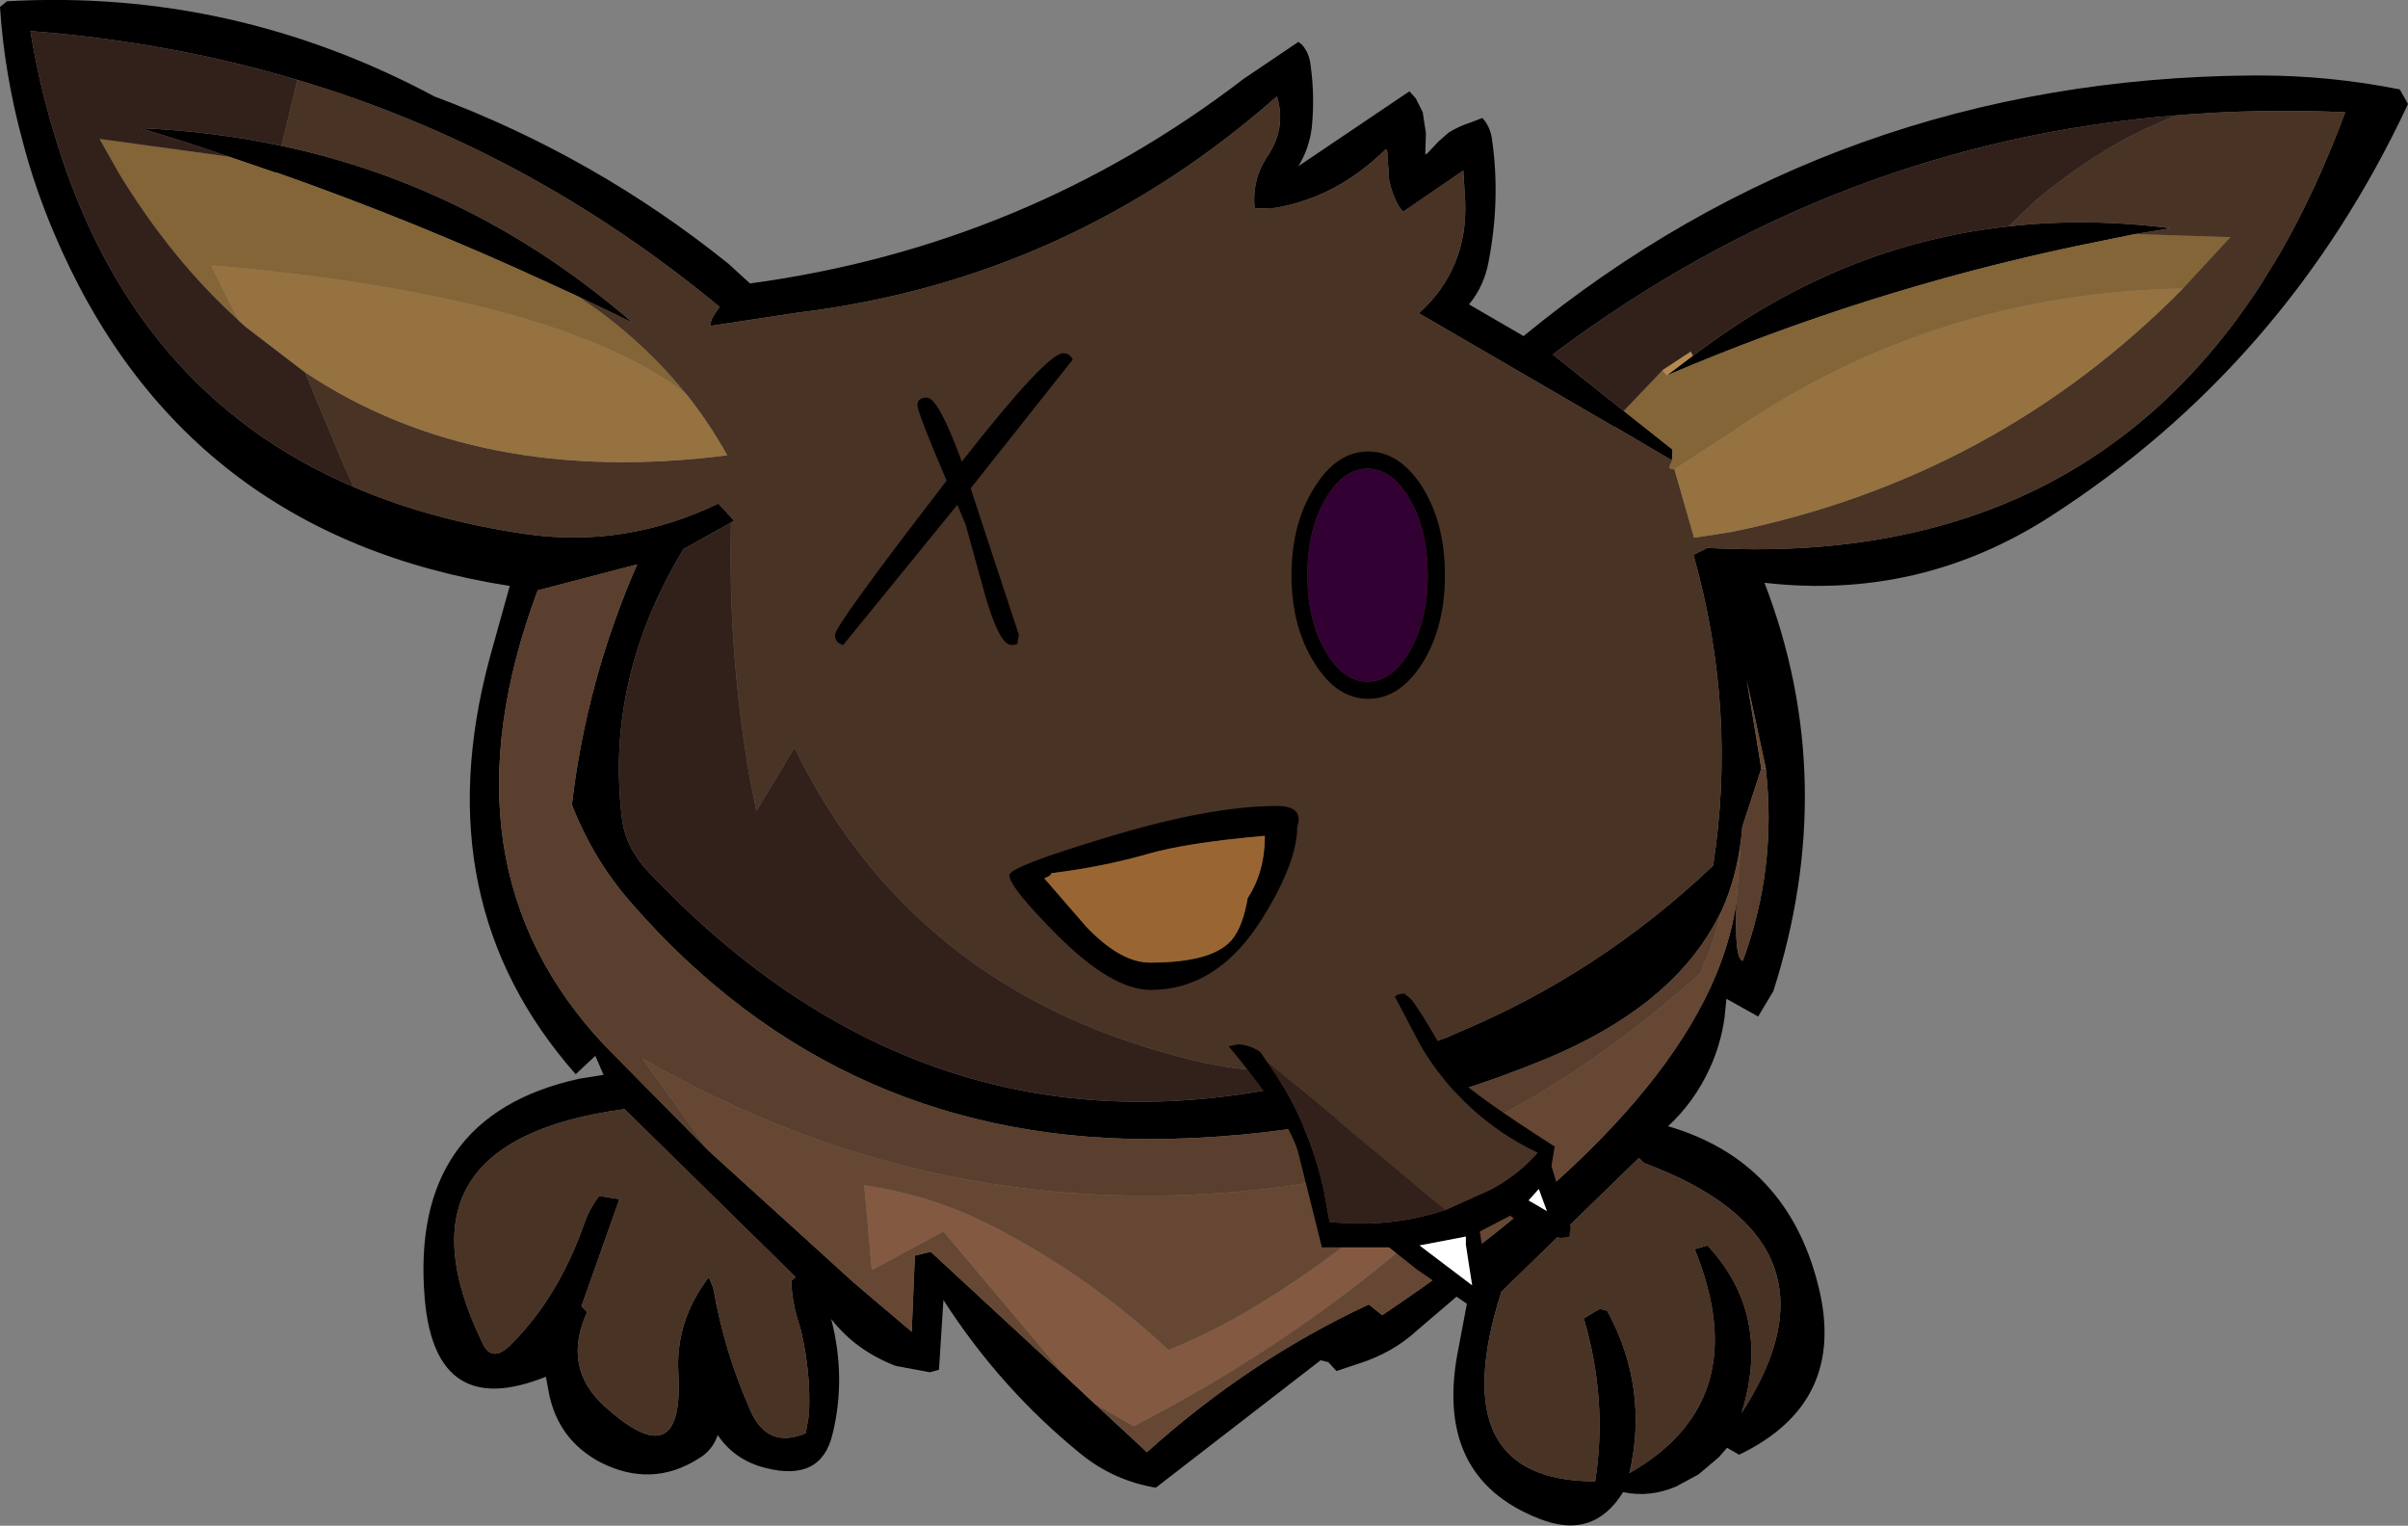 <?xml version="1.0" encoding="UTF-8" standalone="no"?>
<svg xmlns:xlink="http://www.w3.org/1999/xlink" height="120.3px" width="189.9px" xmlns="http://www.w3.org/2000/svg">
  <rect width="100%" height="100%" fill="#808080" stroke="none"/>
  <g transform="matrix(1.0, 0.0, 0.0, 1.0, 0.0, 0.0)">
    <path d="M189.9 8.2 Q180.3 28.75 161.65 40.75 151.35 47.35 139.15 45.95 145.15 61.55 139.85 78.15 L138.65 80.15 136.15 78.75 136.0 80.25 Q135.7 82.35 134.85 84.2 133.65 86.85 131.55 88.8 140.95 91.55 143.4 101.4 145.7 110.6 137.15 114.7 L136.2 114.15 135.55 114.9 133.95 116.25 132.2 117.2 Q130.1 118.1 128.0 117.65 125.65 121.45 121.4 119.75 112.9 116.45 115.05 106.15 L115.7 102.7 115.2 101.95 111.75 104.9 Q109.8 106.7 107.05 107.55 L105.4 108.1 104.75 107.4 104.15 107.25 91.15 117.3 Q87.85 116.75 85.25 114.65 78.9 109.5 74.4 102.5 L74.05 108.0 73.35 108.2 70.65 107.7 Q67.5 106.5 65.55 104.0 66.75 108.65 65.65 113.1 64.75 116.85 60.4 115.75 57.95 115.15 56.6 113.15 56.2 114.35 55.1 115.0 51.4 117.35 47.35 115.3 44.05 113.55 43.3 109.9 L43.05 108.55 Q34.35 112.05 33.5 102.45 32.25 88.0 45.7 85.05 L47.6 84.75 46.95 83.25 45.4 84.7 Q33.45 71.15 38.6 51.95 L40.2 46.2 Q14.3 42.15 4.25 18.35 2.7 14.7 1.75 11.0 0.35 5.85 0.0 0.55 L0.55 0.1 Q18.35 -0.9 34.25 7.6 46.95 12.35 57.45 20.8 L59.15 22.35 Q80.9 19.4 98.1 6.2 L102.4 3.3 102.7 3.55 Q103.25 4.2 103.35 5.1 103.7 7.55 103.45 10.05 103.25 11.7 102.4 13.1 L111.15 7.2 111.65 7.75 112.2 8.85 112.45 10.5 112.4 12.2 112.6 12.05 113.45 11.15 114.25 10.45 Q115.05 9.95 116.0 9.65 L116.9 9.3 Q117.5 9.95 117.65 10.9 118.35 15.65 117.4 20.6 117.05 22.55 115.85 24.0 L120.15 26.5 Q144.9 6.2 177.65 5.95 L178.15 5.95 Q183.75 5.95 189.25 7.05 L189.9 8.2 M168.4 18.45 L163.75 19.4 Q147.15 22.9 131.45 29.6 L133.5 28.05 135.3 26.75 Q146.0 19.2 158.4 17.85 164.6 17.15 171.2 18.0 L168.4 18.45 M128.05 32.4 L131.9 35.45 131.85 36.3 127.35 33.65 127.3 33.65 111.9 24.7 Q115.75 21.2 115.55 15.9 L115.4 13.45 110.65 16.7 110.3 16.25 Q109.75 15.25 109.55 14.2 L109.4 11.95 109.3 11.75 Q105.4 15.6 100.5 16.4 L98.95 16.45 Q98.7 14.15 100.0 12.25 101.45 10.05 100.7 7.6 84.3 22.05 62.9 24.65 L56.0 25.7 Q56.05 25.2 56.4 24.7 L56.75 24.2 Q41.65 11.7 23.45 6.3 13.4 3.3 2.4 2.45 3.1 6.7 4.25 10.45 10.25 30.85 27.9 38.4 33.95 41.0 41.4 42.1 49.3 43.25 56.65 39.7 L57.8 40.95 57.9 41.05 57.65 41.2 53.9 43.3 Q47.7 53.55 49.05 64.5 49.3 66.75 51.05 68.65 75.25 94.35 108.5 83.8 L114.1 81.8 115.0 81.4 Q126.15 76.75 135.1 68.25 137.0 56.0 133.55 43.75 L134.65 43.2 Q163.75 44.8 178.25 22.5 L179.7 20.15 Q182.65 15.05 184.95 8.85 178.1 8.55 171.6 9.1 144.7 11.25 122.45 27.95 L128.05 32.4 M22.2 11.5 Q37.55 14.75 49.9 25.45 L45.65 23.4 43.25 22.3 Q32.75 17.45 21.8 13.6 L21.7 13.6 18.05 12.35 Q14.55 11.15 11.05 10.1 16.8 10.35 22.2 11.5 M84.0 108.5 L86.35 110.7 90.45 114.5 Q98.5 107.25 107.95 102.85 L109.0 103.7 Q134.9 86.35 136.95 71.0 136.75 75.7 137.45 75.75 140.15 68.4 139.25 60.6 L139.25 60.55 137.75 53.6 138.9 60.6 137.4 65.2 137.3 66.2 Q136.95 69.15 135.8 71.75 L135.3 72.7 Q131.65 79.45 121.9 83.5 107.5 89.45 92.1 89.8 66.4 90.35 49.7 71.1 46.75 67.7 45.1 63.45 46.25 53.65 50.25 44.5 L42.4 46.55 Q34.3 68.3 47.75 82.5 L55.9 90.75 67.3 101.1 69.0 102.55 71.9 105.0 72.15 99.0 73.4 98.7 84.0 108.5 M134.65 98.2 Q139.75 103.65 137.35 111.4 146.15 97.85 129.65 91.7 L129.25 91.3 118.4 101.85 Q113.65 116.8 125.8 116.8 126.8 110.4 124.9 103.95 L126.15 103.2 126.75 103.35 Q130.05 109.45 128.5 116.15 138.5 110.45 133.65 98.5 L134.65 98.2 M48.85 94.55 L45.85 103.0 46.3 103.45 Q44.3 107.85 47.7 110.9 53.95 116.55 53.5 108.3 53.25 104.15 55.9 100.7 L56.25 101.55 Q57.1 106.5 59.15 111.15 60.5 114.3 63.55 113.0 L63.8 111.5 Q63.95 108.15 63.15 104.85 L62.85 103.85 Q62.45 102.45 62.4 101.0 L62.75 100.7 49.25 87.45 Q30.35 90.0 38.05 105.9 38.8 107.5 40.25 106.05 44.0 102.35 46.05 96.55 46.45 95.35 47.25 94.3 L48.85 94.55" fill="#000000" fill-rule="evenodd" stroke="none"/>
    <path d="M131.45 29.6 Q147.15 22.9 163.75 19.4 L168.4 18.45 175.9 18.7 172.15 22.75 Q152.6 23.1 136.8 33.9 L132.05 37.0 Q131.5 37.05 131.7 36.65 L131.85 36.3 131.9 35.45 128.05 32.4 131.1 29.2 131.45 29.6 M45.65 23.4 L47.3 24.55 Q51.2 27.45 54.1 31.05 44.2 23.4 17.15 20.95 L16.65 20.95 18.8 25.25 Q13.55 20.5 9.4 13.7 L7.85 10.95 18.05 12.35 21.7 13.6 21.8 13.6 Q32.75 17.45 43.25 22.3 L45.65 23.4" fill="#836538" fill-rule="evenodd" stroke="none"/>
    <path d="M168.4 18.45 L171.2 18.0 Q164.6 17.15 158.4 17.85 L160.6 15.75 Q165.2 11.95 169.65 9.95 L171.6 9.1 Q178.1 8.55 184.95 8.85 182.65 15.05 179.7 20.15 L178.25 22.5 Q163.75 44.8 134.65 43.2 L133.55 43.75 Q137.0 56.0 135.1 68.25 126.15 76.75 115.0 81.4 L114.1 81.8 108.5 83.8 Q100.6 85.45 92.75 83.25 71.8 77.7 62.65 58.95 L59.65 63.95 59.1 61.2 Q57.4 51.25 57.65 41.2 L57.9 41.05 57.8 40.95 56.65 39.7 Q49.3 43.25 41.4 42.1 33.95 41.0 27.9 38.4 L27.1 36.65 24.05 29.35 Q37.65 38.4 57.35 35.9 55.9 33.3 54.1 31.05 51.2 27.45 47.3 24.55 L45.65 23.4 49.9 25.45 Q37.55 14.75 22.2 11.5 L23.45 6.3 Q41.65 11.7 56.75 24.2 L56.4 24.7 Q56.05 25.2 56.0 25.7 L62.9 24.65 Q84.3 22.05 100.7 7.6 101.45 10.05 100.0 12.25 98.7 14.15 98.95 16.45 L100.5 16.4 Q105.4 15.6 109.3 11.75 L109.4 11.95 109.55 14.2 Q109.75 15.25 110.3 16.25 L110.65 16.7 115.4 13.45 115.55 15.9 Q115.75 21.2 111.9 24.7 L127.3 33.65 127.35 33.65 131.85 36.3 131.7 36.65 Q131.5 37.05 132.05 37.0 L133.6 42.4 136.5 41.95 Q157.4 37.7 172.15 22.75 L175.9 18.7 168.4 18.45 M134.65 98.2 L133.65 98.5 Q138.5 110.45 128.5 116.15 130.05 109.45 126.75 103.35 L126.15 103.2 124.9 103.95 Q126.8 110.4 125.8 116.8 113.65 116.8 118.4 101.85 L129.25 91.3 129.65 91.7 Q146.15 97.85 137.35 111.4 139.75 103.65 134.65 98.2 M48.85 94.55 L47.25 94.3 Q46.45 95.35 46.05 96.55 44.0 102.35 40.25 106.05 38.8 107.5 38.05 105.9 30.35 90.0 49.25 87.45 L62.75 100.7 62.4 101.0 Q62.45 102.45 62.85 103.85 L63.15 104.85 Q63.95 108.15 63.8 111.5 L63.55 113.0 Q60.5 114.3 59.15 111.15 57.1 106.5 56.25 101.55 L55.9 100.7 Q53.25 104.15 53.5 108.3 53.95 116.55 47.7 110.9 44.3 107.85 46.3 103.45 L45.85 103.0 48.85 94.55" fill="#493325" fill-rule="evenodd" stroke="none"/>
    <path d="M158.4 17.85 Q146.0 19.2 135.3 26.75 L133.5 28.05 133.35 27.75 133.3 27.75 131.1 29.2 128.05 32.4 122.45 27.95 Q144.7 11.25 171.6 9.1 L169.65 9.95 Q165.2 11.95 160.6 15.75 L158.4 17.85 M23.45 6.3 L22.2 11.5 Q16.8 10.35 11.05 10.1 14.55 11.15 18.05 12.35 L7.85 10.95 9.4 13.7 Q13.55 20.5 18.8 25.25 L19.35 25.75 24.05 29.35 27.1 36.65 27.9 38.4 Q10.25 30.85 4.25 10.45 3.1 6.7 2.4 2.45 13.4 3.3 23.45 6.3 M57.65 41.2 Q57.4 51.25 59.1 61.2 L59.65 63.95 62.65 58.95 Q71.8 77.7 92.75 83.25 100.6 85.45 108.5 83.8 75.25 94.35 51.05 68.65 49.3 66.75 49.05 64.5 47.7 53.55 53.9 43.3 L57.65 41.2" fill="#32211b" fill-rule="evenodd" stroke="none"/>
    <path d="M133.5 28.05 L131.45 29.6 131.1 29.2 133.3 27.75 133.35 27.75 133.5 28.05" fill="#b3894d" fill-rule="evenodd" stroke="none"/>
    <path d="M132.05 37.0 L136.8 33.9 Q152.6 23.1 172.15 22.75 157.4 37.7 136.5 41.95 L133.6 42.4 132.05 37.0 M54.1 31.05 Q55.9 33.3 57.35 35.9 37.65 38.4 24.05 29.35 L19.35 25.75 18.8 25.25 16.65 20.95 17.15 20.95 Q44.2 23.4 54.1 31.05" fill="#957240" fill-rule="evenodd" stroke="none"/>
    <path d="M84.0 108.5 L74.4 97.1 68.75 100.15 68.15 93.45 Q73.6 94.25 78.4 96.75 85.9 100.6 92.15 106.45 96.45 104.7 100.45 102.1 107.0 97.95 112.65 92.45 L113.65 99.45 112.95 98.05 111.15 97.95 Q101.2 106.4 89.4 112.45 L86.35 110.7 84.0 108.5" fill="#835a41" fill-rule="evenodd" stroke="none"/>
    <path d="M86.35 110.7 L89.4 112.45 Q101.2 106.4 111.15 97.95 L112.95 98.05 113.65 99.45 112.65 92.45 Q107.0 97.95 100.45 102.1 96.45 104.7 92.15 106.45 85.9 100.6 78.4 96.75 73.6 94.25 68.15 93.45 L68.75 100.15 74.4 97.1 84.0 108.5 73.4 98.7 72.15 99.0 71.9 105.0 69.0 102.55 67.3 101.1 55.9 90.75 50.65 83.45 Q74.15 97.0 100.95 93.6 117.5 91.55 134.15 76.7 L134.35 76.0 Q134.65 75.9 135.8 71.75 136.95 69.15 137.3 66.2 L137.15 68.15 136.95 71.0 Q134.9 86.35 109.0 103.7 L107.95 102.85 Q98.5 107.25 90.45 114.5 L86.35 110.7 M139.25 60.55 L138.9 60.6 137.75 53.6 139.25 60.55" fill="#664733" fill-rule="evenodd" stroke="none"/>
    <path d="M136.95 71.0 L137.15 68.15 137.3 66.2 137.4 65.2 138.9 60.6 139.25 60.6 Q140.15 68.4 137.45 75.75 136.75 75.7 136.95 71.0 M135.8 71.75 Q134.65 75.9 134.35 76.0 L134.15 76.7 Q117.5 91.55 100.95 93.6 74.15 97.0 50.65 83.45 L55.9 90.75 47.75 82.5 Q34.3 68.3 42.4 46.55 L50.25 44.5 Q46.25 53.65 45.1 63.45 46.75 67.7 49.7 71.1 66.4 90.35 92.1 89.8 107.5 89.45 121.9 83.5 131.65 79.45 135.3 72.7 L135.8 71.75" fill="#5a3f2e" fill-rule="evenodd" stroke="none"/>
    <path d="M84.6 28.35 L76.55 38.5 77.25 40.65 80.35 50.05 80.25 50.6 Q80.35 50.85 79.75 50.85 78.85 50.85 77.75 47.15 L76.15 41.35 75.5 39.8 66.5 50.85 Q65.85 50.7 65.85 50.05 65.85 49.35 74.0 38.75 L74.65 37.9 Q72.35 32.5 72.35 31.95 72.35 31.35 73.1 31.35 74.0 31.35 75.85 36.4 82.55 27.85 83.85 27.85 84.35 27.85 84.6 28.35 M104.5 39.4 Q103.1 41.85 103.1 45.35 103.1 48.85 104.5 51.3 105.9 53.75 107.85 53.75 109.8 53.75 111.2 51.3 112.6 48.85 112.6 45.35 112.6 41.85 111.2 39.4 109.8 36.95 107.85 36.95 105.9 36.95 104.5 39.4 M112.2 38.45 Q113.95 41.3 113.95 45.35 113.95 49.4 112.2 52.25 110.4 55.1 107.9 55.1 105.4 55.1 103.65 52.25 101.85 49.4 101.85 45.35 101.85 41.3 103.65 38.45 105.4 35.6 107.9 35.6 110.4 35.6 112.2 38.45 M82.35 69.25 L85.65 73.05 Q88.35 75.9 90.7 75.9 95.9 75.9 97.3 73.9 98.05 72.85 98.4 70.8 99.75 68.75 99.75 65.9 93.5 66.45 90.45 67.35 86.95 68.35 82.9 68.85 82.9 69.05 82.35 69.25 M100.7 63.55 Q102.85 63.55 102.3 65.2 102.3 67.95 99.65 72.25 96.1 78.05 90.75 78.05 87.7 78.05 83.4 73.75 79.6 69.95 79.6 69.0 79.6 68.35 87.05 66.1 95.35 63.55 100.7 63.55 M110.0 78.6 Q110.2 78.35 110.75 78.35 L111.25 78.75 Q112.25 79.95 115.0 85.0 116.2 86.3 122.6 90.4 L122.35 91.95 123.85 96.8 123.75 97.5 123.1 97.6 Q120.35 96.95 119.1 95.85 L116.7 97.1 117.6 102.8 117.5 103.5 116.85 103.6 111.75 100.1 109.55 98.35 109.0 98.35 104.25 98.35 102.35 90.75 Q101.5 88.0 96.9 82.5 L97.6 82.35 Q98.5 82.35 99.4 82.95 L99.95 83.75 Q103.2 88.4 104.4 93.85 L104.85 96.35 Q109.6 96.85 114.0 95.4 L117.55 93.8 Q119.65 92.7 121.25 90.9 115.4 88.1 112.0 82.4 L110.0 78.6 M120.55 94.65 L122.0 95.5 121.35 93.75 120.55 94.65 M115.6 97.5 L111.95 98.2 116.1 101.35 115.6 98.15 115.6 97.5" fill="#000000" fill-rule="evenodd" stroke="none"/>
    <path d="M115.6 97.5 L115.6 98.15 116.1 101.35 111.95 98.2 115.6 97.5 M120.55 94.65 L121.35 93.75 122.0 95.5 120.55 94.65" fill="#ffffff" fill-rule="evenodd" stroke="none"/>
    <path d="M82.35 69.25 Q82.9 69.05 82.9 68.85 86.95 68.35 90.45 67.35 93.5 66.45 99.75 65.9 99.75 68.75 98.4 70.8 98.05 72.85 97.3 73.9 95.9 75.9 90.7 75.9 88.35 75.9 85.65 73.05 L82.35 69.25" fill="#996633" fill-rule="evenodd" stroke="none"/>
    <path d="M104.5 39.4 Q105.9 36.95 107.85 36.95 109.8 36.95 111.2 39.4 112.6 41.85 112.6 45.35 112.6 48.85 111.2 51.3 109.8 53.75 107.85 53.75 105.9 53.75 104.5 51.3 103.1 48.85 103.1 45.35 103.1 41.85 104.5 39.4" fill="#330033" fill-rule="evenodd" stroke="none"/>
    <path d="M99.4 82.95 Q102.5 80.45 106.35 79.5 L110.0 78.6 112.0 82.4 Q115.4 88.1 121.25 90.9 119.65 92.7 117.55 93.8 L114.0 95.4 99.95 83.75 99.4 82.95" fill="#493325" fill-rule="evenodd" stroke="none"/>
    <path d="M114.0 95.4 Q109.6 96.85 104.85 96.35 L104.4 93.85 Q103.2 88.4 99.95 83.75 L114.0 95.4" fill="#32211b" fill-rule="evenodd" stroke="none"/>
  </g>
</svg>

